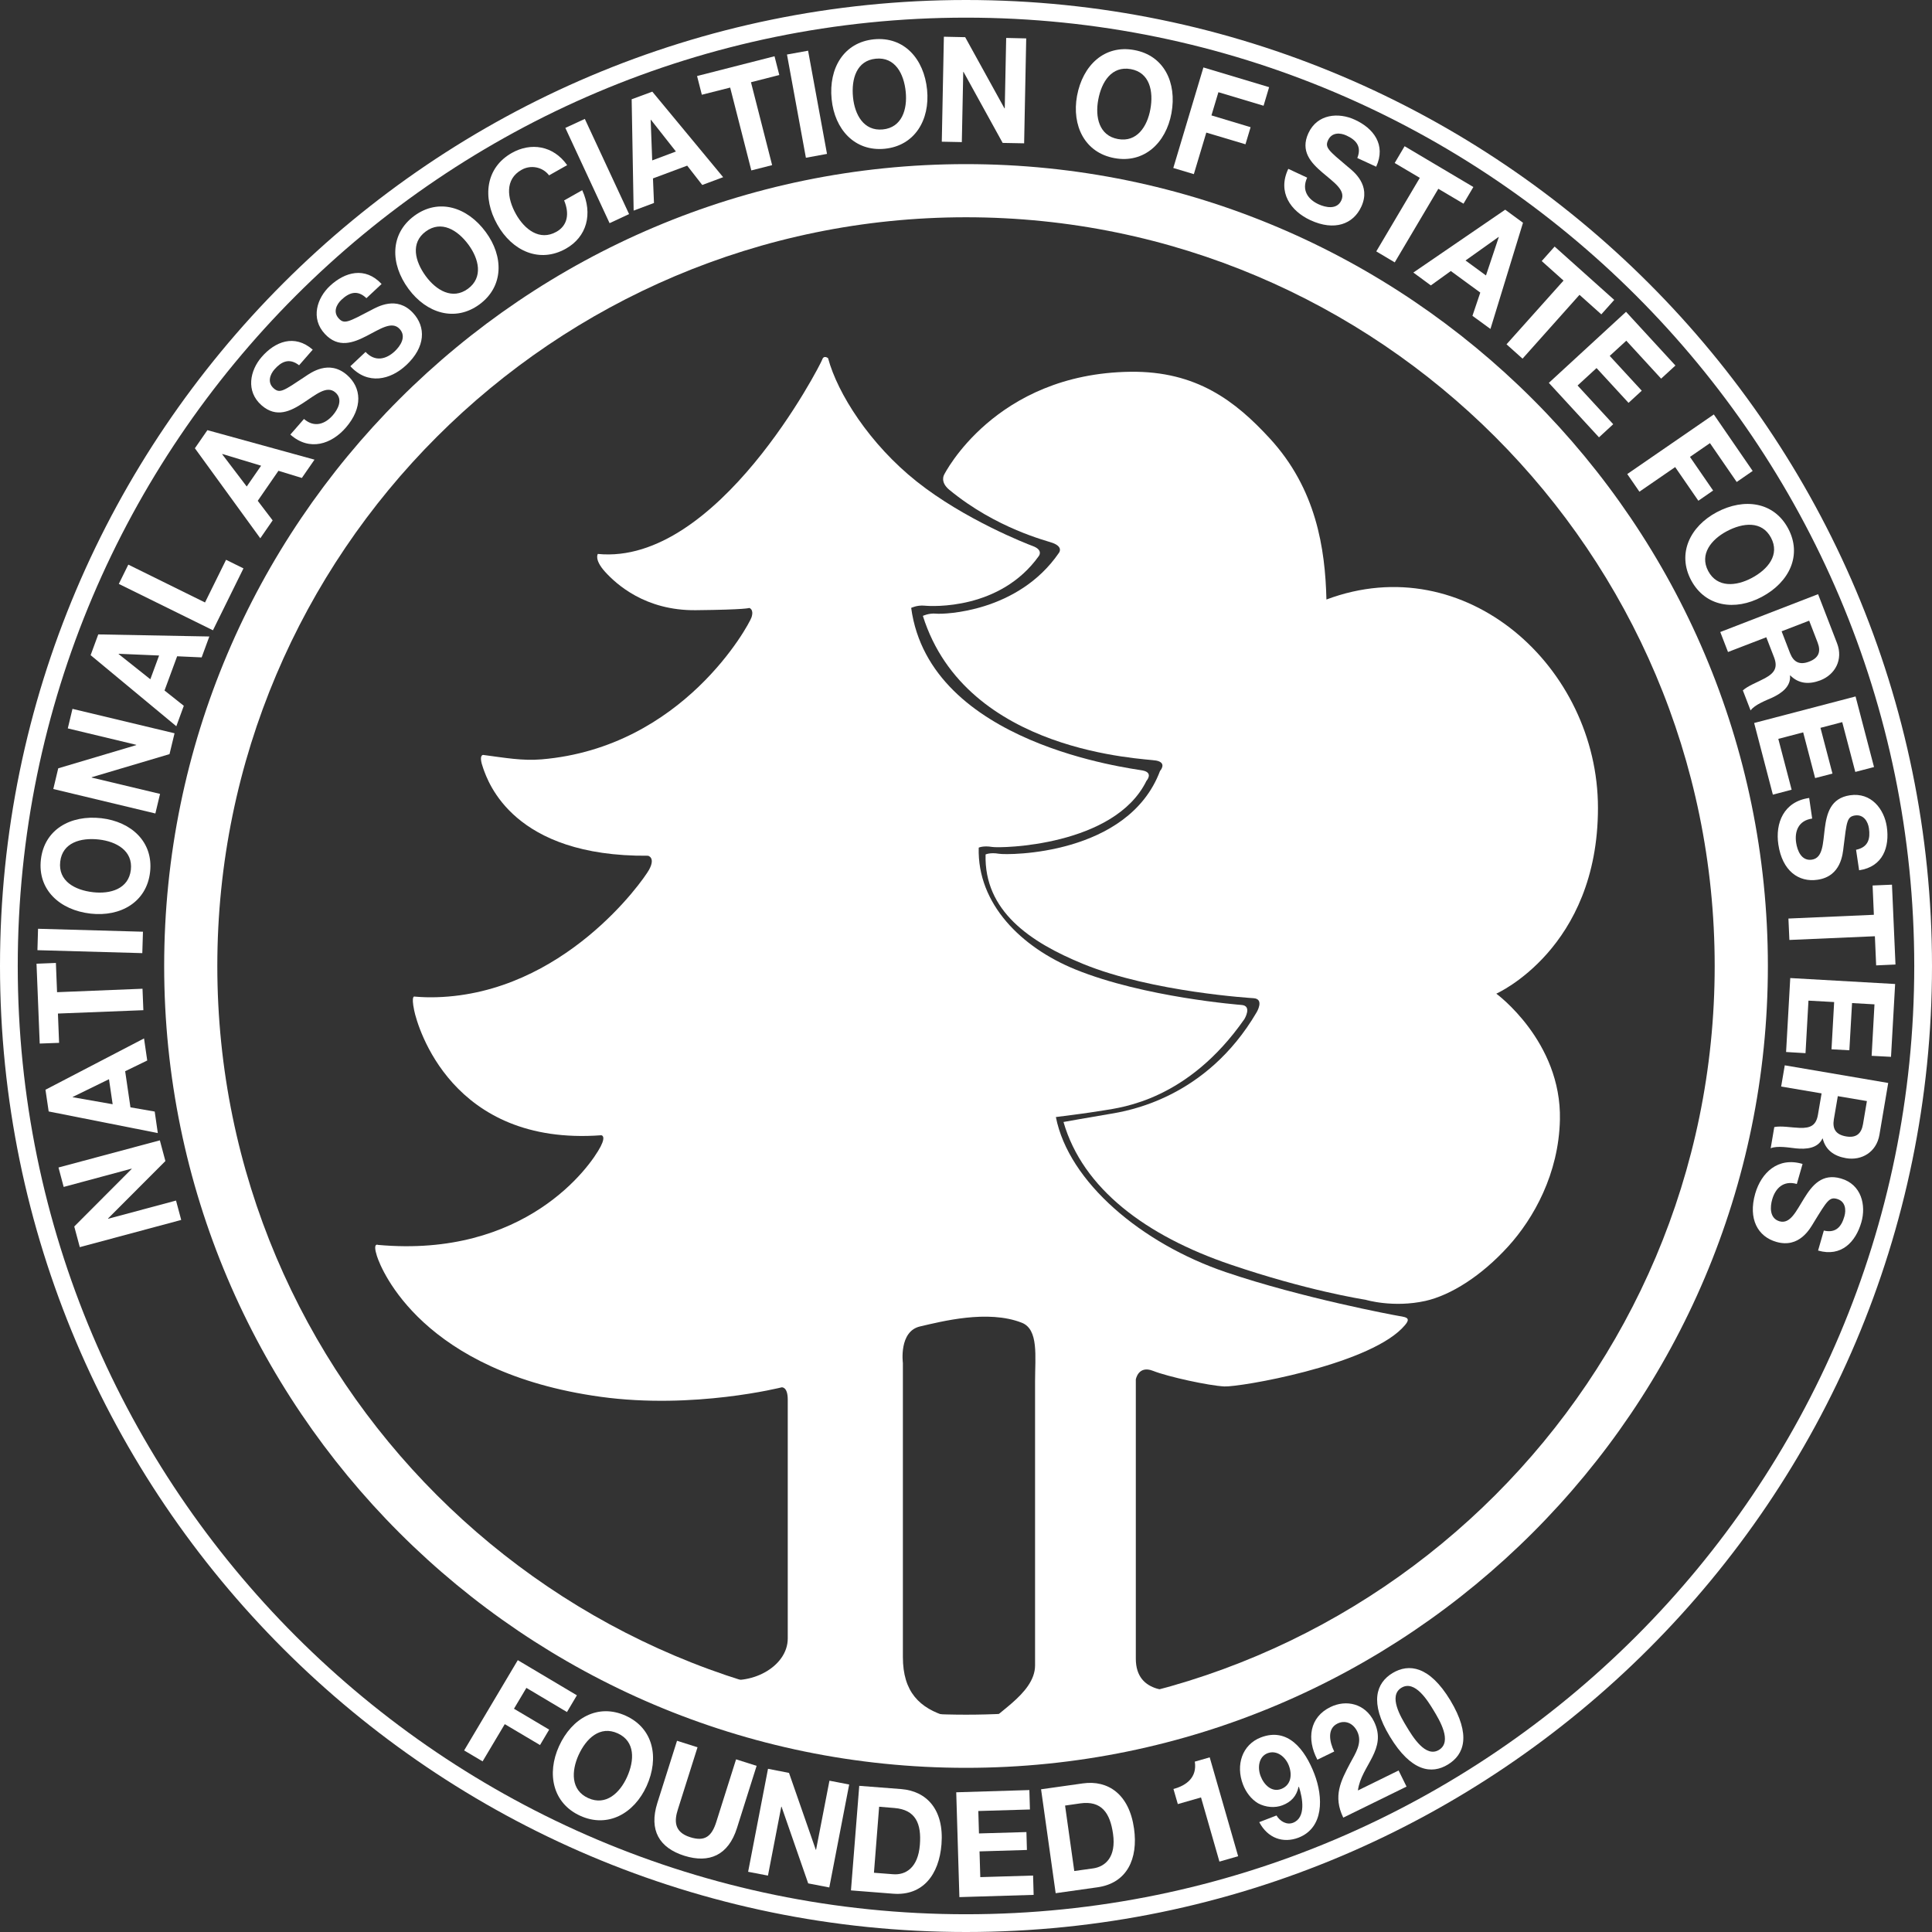 <?xml version="1.0" encoding="utf-8"?>
<svg xmlns="http://www.w3.org/2000/svg" xmlns:xlink="http://www.w3.org/1999/xlink" version="1.1" id="Foreground" x="0px" y="0px" viewBox="-205 117.12 379.88 379.88" xml:space="preserve">
<rect x="-205" y="117.12" width="379.88" height="379.88" fill="#333333" stroke="none"/>
<style type="text/css">
	.st0{fill:#FFFFFF;}
</style>
<g>
	<g>
		<path class="st0" d="M-14.72,459.57c0,0,1.55-3.3-3.97-4.93c-5.53-1.62-8.78-4.87-8.78-11.69c0-6.82,0-57.83,0-57.83    s-0.84-6.22,3.38-7.19c4.22-0.97,13.3-3.35,19.99-0.73c3.36,1.31,2.62,6.62,2.62,11.49c0,4.86,0,50.03,0,55.88    c0,5.84-8.77,9.75-9.75,12.34c-0.97,2.6-0.33,3.24-0.33,3.24s18.85,0.97,42.56-6.83c23.71-7.78,0,0,0,0s1.29-4.21-1.95-3.89    c-3.25,0.32-10.72,0.97-10.72-6.17c0-7.14,0-54.91,0-54.91s0.48-2.84,3.4-1.68c2.93,1.16,10.95,2.91,14.01,3.06    c3.07,0.14,27.59-4.07,34.88-11.37c2.05-2.06,1.17-2.2-0.58-2.49c-0.87-0.14-18.98-3.51-34.01-8.61    c-16.58-5.63-30.9-17.72-33.42-30.5c0,0,5.99-0.73,9.49-1.32c3.5-0.58,16.49-2.03,27.58-17.94c0,0,1.6-2.63-0.58-2.78    c0,0-19.12-1.46-32.7-7c-10.57-4.31-19.27-12.86-18.96-23.93c0,0,0.87-0.43,2.62-0.14c1.75,0.3,24.08-0.15,30.36-12.99    c0,0,1.45-1.6-0.73-2.04c-2.19-0.44-41.88-5.1-45.53-31.97c0,0,1.16-0.58,2.62-0.44c1.47,0.15,14.89,0.88,22.48-9.76    c0,0,0.95-1.19-1.24-1.98c-1.1-0.4-13.35-5.18-22.76-12.66c-9.23-7.33-15.58-17.31-17.44-24.26c0,0-0.84-0.69-1.16,0.29    c-0.32,0.99-20.57,40.51-44.11,38.2c0,0-0.77,1.09,1.42,3.51c2.19,2.41,7.88,7.66,17.84,7.55c9.96-0.1,10.51-0.44,10.51-0.44    s0.98,0.23,0.44,1.86c-0.48,1.44-13.43,25.55-41.26,27.91c-3.77,0.32-7.15-0.3-11.49-0.87c0,0-0.99-0.11,0,2.63    c0.98,2.74,5.91,17.41,32.4,17.19c0,0,1.53,0.32,0.22,2.74c-1.24,2.26-16.85,24.35-41.81,25.08c-1.53,0.04-2.66,0.01-4.27-0.12    c0,0-0.77-0.44-0.11,2.73c0.66,3.18,7.34,26.72,36.78,24.53c0,0,0.99,0.04-0.11,2.19c-2.08,4.05-14.89,21.99-43.78,19.37    c0,0-1.09-0.55-0.22,2.18c0.87,2.74,9,22.87,44,27.69c18.28,2.52,35.57-1.86,35.57-1.86s1.21-0.21,1.21,2.42    c0,2.62,0,42.02,0,46.95c0,5.58-7.33,9.52-13.57,7.77c-6.24-1.75-7.67,1.97-7.67,1.97S-52,460.54-14.72,459.57z"></path>
		<path class="st0" d="M-18.34,213.43c9.26,7.64,19.21,10.02,20.31,10.44c2.19,0.81,1.24,1.96,1.24,1.96    c-8.04,11.72-22.67,12.1-24.12,11.95c-1.47-0.14-2.63,0.44-2.63,0.44c8.54,27.13,43.71,28.01,45.9,28.45    c2.19,0.44,0.73,2.04,0.73,2.04c-6.25,16.64-29.92,16.58-31.67,16.28c-1.75-0.3-2.63,0.14-2.63,0.14    c-0.3,11.07,8.65,17.22,19.22,21.54c13.57,5.55,33.48,6.72,33.48,6.72c2.19,0.15,0.59,2.78,0.59,2.78    c-9.95,16.97-25.43,19.41-28.93,19.99c-3.51,0.58-9.04,1.57-9.04,1.57c3.79,13.14,16.25,22.39,32.83,28.03    c15.03,5.11,25.7,6.78,26.58,6.93c0,0,5.36,1.63,11.73,0.23c5.03-1.13,11.04-4.93,16.31-10.73c5-5.51,9.93-14.28,10.16-24.91    c0.33-15.4-12.51-24.78-12.51-24.78s19.99-8.83,19.99-36.52c0-27.69-26.02-51.25-53.39-40.98c-0.24-10.05-2.01-21.78-11.17-31.71    c-6.69-7.26-14.33-13.23-27.36-13.07c-26.69,0.34-36.63,20.22-36.63,20.22S-20.24,211.87-18.34,213.43z"></path>
	</g>
	<g>
		<path class="st0" d="M-15.06,464.72c-86.93,0-157.66-70.74-157.66-157.66c0-86.94,70.73-157.67,157.66-157.67    c86.94,0,157.67,70.73,157.67,157.67C142.6,393.98,71.88,464.72-15.06,464.72L-15.06,464.72z M-15.06,159.84    c-81.17,0-147.21,66.04-147.21,147.22c0,81.16,66.04,147.21,147.21,147.21c81.18,0,147.21-66.04,147.21-147.21    C132.15,225.88,66.11,159.84-15.06,159.84L-15.06,159.84z"></path>
		<path class="st0" d="M-15.06,497C-119.79,497-205,411.79-205,307.06c0-104.75,85.21-189.94,189.94-189.94    c104.74,0,189.94,85.2,189.94,189.94C174.88,411.79,89.68,497-15.06,497L-15.06,497z M-15.06,120.59    c-102.81,0-186.45,83.65-186.45,186.47c0,102.8,83.64,186.45,186.45,186.45c102.82,0,186.45-83.65,186.45-186.45    C171.39,204.25,87.75,120.59-15.06,120.59L-15.06,120.59z"></path>
	</g>
	<g>
		<path class="st0" d="M-189.31,362.34l-1.09-4.06l11.29-11.32l0-0.06l-13.37,3.6l-1.02-3.82l19.93-5.34l1.09,4.07l-11.27,11.29    l0.02,0.06l13.34-3.58l1.02,3.81L-189.31,362.34z"></path>
		<path class="st0" d="M-195.43,335.66l-0.63-4.27l19.38-10.09l0.63,4.34l-4.34,2.11l1.04,7.1l4.77,0.83l0.61,4.23L-195.43,335.66z     M-182.85,334.24l-0.72-4.92l-7.14,3.49l0.01,0.05L-182.85,334.24z"></path>
		<path class="st0" d="M-193.61,316.41l0.23,5.76l-3.81,0.14l-0.63-15.7l3.81-0.15l0.23,5.75l16.8-0.68l0.17,4.22L-193.61,316.41z"></path>
		<path class="st0" d="M-197.64,303.95l0.12-4.21l20.63,0.58l-0.13,4.21L-197.64,303.95z"></path>
		<path class="st0" d="M-196.96,286.14c0.67-5.9,5.8-8.83,11.89-8.14c5.91,0.69,10.25,4.68,9.58,10.59    c-0.67,5.9-5.8,8.84-11.71,8.17C-193.29,296.06-197.63,292.03-196.96,286.14z M-179.27,288.15c0.43-3.76-2.86-5.57-6.27-5.96    c-3.59-0.41-7.2,0.61-7.62,4.37c-0.43,3.78,2.85,5.58,6.45,5.99C-183.31,292.94-179.71,291.92-179.27,288.15z"></path>
		<path class="st0" d="M-194.52,272.26l0.97-4.07l15.33-4.56l0.01-0.06l-13.46-3.23l0.92-3.84l20.07,4.8l-0.99,4.1l-15.29,4.54    l-0.01,0.07l13.44,3.21l-0.92,3.85L-194.52,272.26z"></path>
		<path class="st0" d="M-187.18,245.94l1.5-4.08l21.84,0.41l-1.51,4.11l-4.82-0.22l-2.48,6.73l3.79,3.01l-1.47,4.02L-187.18,245.94z     M-175.44,250.68l1.72-4.67l-7.94-0.34l-0.02,0.05L-175.44,250.68z"></path>
		<path class="st0" d="M-181.64,231.93l1.87-3.79l15.08,7.44l4.14-8.39l3.42,1.69l-6,12.17L-181.64,231.93z"></path>
		<path class="st0" d="M-166.68,205.26l2.46-3.56l21.06,5.8l-2.49,3.6l-4.6-1.41l-4.07,5.9l2.93,3.85l-2.43,3.52L-166.68,205.26z     M-156.49,212.78l2.83-4.09l-7.61-2.3l-0.04,0.05L-156.49,212.78z"></path>
		<path class="st0" d="M-145.23,199.5c2.07,1.79,4.18,0.98,5.66-0.72c0.97-1.11,2.1-3.12,0.51-4.5c-1.69-1.46-3.85,0.46-6.31,2.06    c-2.48,1.63-5.26,3.02-8.18,0.49c-3.19-2.78-2.28-6.9-0.01-9.51c2.62-3.03,6.45-4.58,10.05-1.45l-2.68,3.07    c-1.97-1.52-3.52-0.69-4.85,0.82c-0.88,1.01-1.44,2.59-0.13,3.73c1.2,1.04,1.95,0.48,6.11-2.29c1.19-0.8,4.73-3.42,8.28-0.36    c2.85,2.48,3.18,6.44-0.23,10.37c-2.78,3.21-7.1,4.73-10.9,1.36L-145.23,199.5z"></path>
		<path class="st0" d="M-133.12,186.32c1.88,2.02,4.06,1.43,5.71-0.1c1.08-1.01,2.42-2.88,0.98-4.43c-1.52-1.63-3.87,0.06-6.49,1.39    c-2.63,1.35-5.54,2.45-8.19-0.39c-2.88-3.07-1.55-7.09,0.99-9.46c2.93-2.73,6.9-3.85,10.15-0.37l-2.98,2.79    c-1.8-1.73-3.43-1.08-4.91,0.31c-0.98,0.92-1.71,2.42-0.52,3.69c1.08,1.16,1.89,0.68,6.31-1.63c1.28-0.67,5.07-2.91,8.27,0.52    c2.58,2.76,2.49,6.72-1.32,10.27c-3.11,2.91-7.56,3.97-10.99,0.22L-133.12,186.32z"></path>
		<path class="st0" d="M-123.54,159.56c4.78-3.52,10.42-1.75,14.05,3.18c3.54,4.79,3.55,10.71-1.23,14.23    c-4.79,3.52-10.42,1.75-13.95-3.04C-128.31,169-128.33,163.09-123.54,159.56z M-112.99,173.9c3.05-2.24,2.14-5.89,0.11-8.66    c-2.14-2.91-5.35-4.85-8.4-2.61c-3.05,2.24-2.13,5.88,0,8.79C-119.24,174.19-116.04,176.14-112.99,173.9z"></path>
		<path class="st0" d="M-97.04,151.6c-1.24-1.65-3.59-2.13-5.42-1.08c-3.3,1.85-2.85,5.57-1.08,8.72c1.69,2.99,4.64,5.31,7.94,3.46    c2.25-1.26,2.58-3.64,1.52-6.17l3.56-2.01c2.15,4.69,0.88,9.19-3.22,11.5c-5.17,2.91-10.55,0.46-13.47-4.73    c-3.01-5.34-2.31-11.2,2.87-14.11c3.68-2.07,8.08-1.5,10.86,2.41L-97.04,151.6z"></path>
		<path class="st0" d="M-93.84,142.27l3.83-1.77l8.7,18.71l-3.83,1.79L-93.84,142.27z"></path>
		<path class="st0" d="M-80.8,136.64l4.06-1.5l13.93,16.82l-4.11,1.53l-2.96-3.8l-6.73,2.51l0.2,4.83l-4,1.5L-80.8,136.64z     M-76.76,148.66l4.66-1.75l-4.91-6.24l-0.05,0.01L-76.76,148.66z"></path>
		<path class="st0" d="M-61.43,134.34l-5.57,1.41l-0.94-3.68l15.23-3.89l0.94,3.69l-5.57,1.42l4.16,16.3l-4.09,1.04L-61.43,134.34z"></path>
		<path class="st0" d="M-50.26,127.84l4.15-0.75l3.72,20.29l-4.15,0.76L-50.26,127.84z"></path>
		<path class="st0" d="M-33.17,124.85c5.92-0.58,9.86,3.82,10.46,9.93c0.58,5.91-2.42,11-8.33,11.59    c-5.91,0.58-9.86-3.83-10.44-9.75C-42.09,130.52-39.08,125.45-33.17,124.85z M-31.42,142.57c3.77-0.37,4.85-3.96,4.51-7.38    c-0.35-3.59-2.11-6.91-5.88-6.53c-3.77,0.36-4.84,3.96-4.49,7.55C-36.95,139.63-35.19,142.94-31.42,142.57z"></path>
		<path class="st0" d="M-19.41,124.34l4.19,0.09l7.72,13.99h0.06l0.28-13.84l3.94,0.09l-0.41,20.63l-4.22-0.08l-7.7-13.97    l-0.05-0.01l-0.28,13.82l-3.94-0.08L-19.41,124.34z"></path>
		<path class="st0" d="M18.02,126.96c5.84,1.06,8.42,6.38,7.32,12.41c-1.07,5.85-5.37,9.92-11.21,8.84    c-5.84-1.06-8.42-6.38-7.36-12.24C7.89,129.94,12.18,125.88,18.02,126.96z M14.82,144.46c3.73,0.69,5.76-2.48,6.37-5.85    c0.65-3.56-0.13-7.23-3.85-7.9c-3.73-0.67-5.75,2.47-6.4,6.03C10.31,140.12,11.09,143.79,14.82,144.46z"></path>
		<path class="st0" d="M31.62,130.38l12.92,3.88l-1.09,3.65l-8.88-2.66l-1.37,4.56l7.7,2.32l-1.01,3.36l-7.7-2.3l-2.45,8.17    l-4.04-1.21L31.62,130.38z"></path>
		<path class="st0" d="M52.02,152.05c-1.15,2.5,0.2,4.3,2.25,5.24c1.34,0.61,3.59,1.14,4.47-0.77c0.93-2.02-1.52-3.57-3.74-5.49    c-2.25-1.92-4.36-4.2-2.74-7.72c1.77-3.84,5.99-4.11,9.13-2.65c3.64,1.66,6.19,4.91,4.2,9.24l-3.71-1.71    c0.92-2.31-0.29-3.58-2.13-4.42c-1.22-0.57-2.88-0.67-3.62,0.92c-0.67,1.45,0.08,2.01,3.89,5.23c1.11,0.91,4.61,3.58,2.65,7.83    c-1.58,3.45-5.29,4.85-10.02,2.66c-3.85-1.78-6.53-5.49-4.34-10.09L52.02,152.05z"></path>
		<path class="st0" d="M74.17,152.09l-4.94-2.92l1.95-3.3l13.52,8.02l-1.94,3.28l-4.95-2.93l-8.57,14.47l-3.63-2.16L74.17,152.09z"></path>
		<path class="st0" d="M90.96,158.35l3.5,2.57l-6.4,20.88l-3.54-2.58l1.54-4.57l-5.79-4.24l-3.93,2.83l-3.44-2.53L90.96,158.35z     M83.16,168.34l4.02,2.94l2.52-7.54l-0.04-0.03L83.16,168.34z"></path>
		<path class="st0" d="M102.43,172.29l-4.29-3.84l2.54-2.85l11.72,10.49l-2.54,2.84l-4.29-3.84l-11.2,12.55l-3.15-2.82    L102.43,172.29z"></path>
		<path class="st0" d="M114.72,178.43l9.71,10.56l-2.81,2.58l-6.85-7.46l-3.26,2.99l6.3,6.84l-2.6,2.39l-6.29-6.84l-3.73,3.43    l7.01,7.61l-2.8,2.58l-9.86-10.71L114.72,178.43z"></path>
		<path class="st0" d="M131.98,198.61l7.64,11.11l-3.14,2.17l-5.26-7.64l-3.93,2.71l4.55,6.61l-2.9,2.01l-4.56-6.62l-7.03,4.84    l-2.39-3.47L131.98,198.61z"></path>
		<path class="st0" d="M146.6,221.04c2.79,5.24,0.23,10.56-5.18,13.44c-5.25,2.8-11.1,1.97-13.9-3.27    c-2.79-5.25-0.22-10.57,5.02-13.37C137.95,214.96,143.81,215.8,146.6,221.04z M130.88,229.41c1.79,3.34,5.52,2.97,8.55,1.36    c3.19-1.69,5.58-4.58,3.79-7.93c-1.78-3.35-5.51-2.96-8.7-1.26C131.5,223.19,129.11,226.08,130.88,229.41z"></path>
		<path class="st0" d="M152.48,233.95l3.73,9.65c1.24,3.21-0.37,6.16-3.28,7.29c-2.26,0.86-4.29,0.67-5.92-0.97l-0.05,0.02    c0.21,2.13-1.61,3.47-3.49,4.35c-1.19,0.53-3.46,1.39-4.26,2.52l-1.52-3.94c1.03-0.94,2.91-1.61,4.37-2.41    c1.92-1.05,2.52-2.13,1.76-4.11l-1.52-3.93l-7.53,2.9l-1.52-3.93L152.48,233.95z M145.31,241.25l1.66,4.3    c0.69,1.75,1.86,2.4,3.79,1.65c1.87-0.73,2.31-1.98,1.63-3.74l-1.66-4.3L145.31,241.25z"></path>
		<path class="st0" d="M159.85,254.06l3.63,13.88l-3.68,0.96l-2.57-9.79l-4.28,1.12l2.36,9l-3.41,0.88l-2.35-8.99l-4.89,1.28    l2.62,10l-3.69,0.97l-3.68-14.09L159.85,254.06z"></path>
		<path class="st0" d="M151.32,278.07c-2.72,0.39-3.49,2.52-3.15,4.77c0.22,1.46,1.01,3.63,3.1,3.31c2.2-0.34,2.15-3.23,2.53-6.15    c0.38-2.92,1.13-5.95,4.96-6.51c4.18-0.62,6.72,2.74,7.23,6.17c0.59,3.96-0.72,7.89-5.44,8.58l-0.6-4.03    c2.44-0.51,2.82-2.22,2.53-4.22c-0.19-1.32-1.03-2.77-2.74-2.53c-1.58,0.25-1.63,1.17-2.24,6.12c-0.17,1.44-0.47,5.84-5.11,6.52    c-3.74,0.56-6.95-1.76-7.72-6.92c-0.63-4.19,1.02-8.45,6.06-9.16L151.32,278.07z"></path>
		<path class="st0" d="M163.45,296.99l-0.25-5.76l3.81-0.16l0.69,15.7l-3.8,0.17l-0.25-5.73l-16.81,0.73l-0.19-4.21L163.45,296.99z"></path>
		<path class="st0" d="M167.63,310.6l-0.81,14.32l-3.81-0.2l0.56-10.12l-4.41-0.25l-0.53,9.28l-3.51-0.19l0.52-9.29l-5.05-0.28    l-0.58,10.33l-3.82-0.23l0.82-14.54L167.63,310.6z"></path>
		<path class="st0" d="M166.27,330.06l-1.73,10.21c-0.58,3.38-3.48,5.1-6.55,4.58c-2.4-0.41-4.04-1.62-4.6-3.87h-0.05    c-0.92,1.94-3.15,2.15-5.23,1.94c-1.3-0.14-3.69-0.57-4.95-0.02l0.71-4.17c1.37-0.28,3.32,0.1,4.98,0.16    c2.19,0.08,3.26-0.52,3.61-2.62l0.71-4.16l-7.95-1.35l0.71-4.17L166.27,330.06z M156.36,332.65l-0.78,4.57    c-0.31,1.86,0.37,3,2.42,3.35c1.97,0.33,2.99-0.53,3.31-2.39l0.77-4.56L156.36,332.65z"></path>
		<path class="st0" d="M148.3,349.92c-2.64-0.76-4.22,0.87-4.84,3.03c-0.41,1.42-0.58,3.71,1.44,4.31c2.14,0.6,3.29-2.06,4.85-4.54    c1.56-2.52,3.5-4.96,7.22-3.88c4.06,1.16,4.98,5.28,4.02,8.61c-1.11,3.86-3.93,6.88-8.51,5.56l1.13-3.93    c2.43,0.57,3.49-0.85,4.04-2.78c0.38-1.3,0.22-2.95-1.44-3.44c-1.52-0.43-1.97,0.38-4.58,4.63c-0.75,1.25-2.85,5.11-7.35,3.82    c-3.64-1.04-5.59-4.49-4.16-9.5c1.18-4.07,4.44-7.27,9.31-5.83L148.3,349.92z"></path>
	</g>
	<g>
		<path class="st0" d="M-103.19,443.55l11.62,6.91l-1.95,3.29l-7.98-4.75l-2.44,4.1l6.92,4.11l-1.8,3.03l-6.93-4.11l-4.36,7.32    l-3.63-2.15L-103.19,443.55z"></path>
		<path class="st0" d="M-81.96,454.48c5.42,2.46,6.63,8.24,4.1,13.83c-2.46,5.4-7.63,8.3-13.05,5.84    c-5.42-2.47-6.63-8.27-4.17-13.69C-92.55,454.9-87.39,452.01-81.96,454.48z M-89.34,470.67c3.46,1.57,6.2-0.99,7.62-4.12    c1.5-3.3,1.63-7.04-1.82-8.61c-3.47-1.58-6.2,0.98-7.7,4.27C-92.66,465.36-92.79,469.11-89.34,470.67z"></path>
		<path class="st0" d="M-60.1,476.58c-1.69,5.32-5.43,6.97-10.34,5.43c-4.93-1.56-7-5.03-5.31-10.38l3.87-12.23l4.03,1.28    l-3.86,12.21c-0.69,2.15-0.84,4.45,2.42,5.47c2.88,0.91,4.24-0.14,5.15-3.06l3.87-12.25l4.04,1.28L-60.1,476.58z"></path>
		<path class="st0" d="M-53.99,464.91l4.13,0.81l5.26,15.1l0.06,0.01l2.63-13.58l3.88,0.75l-3.91,20.24l-4.15-0.8l-5.24-15.08    l-0.05-0.01l-2.62,13.56l-3.9-0.75L-53.99,464.91z"></path>
		<path class="st0" d="M-36.05,468.26l8.27,0.64c4.97,0.4,8.44,4.02,7.9,10.86c-0.47,5.96-3.66,10.17-9.52,9.71l-8.28-0.65    L-36.05,468.26z M-33.16,485.35l3.76,0.29c2.44,0.2,4.91-1.23,5.27-5.78c0.33-4.15-0.81-6.9-5-7.24l-3.01-0.25L-33.16,485.35z"></path>
		<path class="st0" d="M-16.98,469.53l14.38-0.44l0.11,3.82l-10.15,0.3l0.13,4.41l9.33-0.27l0.1,3.52l-9.32,0.28l0.15,5.06    l10.38-0.31l0.11,3.8l-14.6,0.44L-16.98,469.53z"></path>
		<path class="st0" d="M-0.3,468.94l8.22-1.16c4.94-0.69,9.11,2.1,10.06,8.89c0.83,5.93-1.37,10.72-7.19,11.54l-8.22,1.16    L-0.3,468.94z M6.23,485.01l3.73-0.52c2.43-0.36,4.53-2.28,3.89-6.79c-0.58-4.13-2.28-6.57-6.44-5.99l-2.99,0.43L6.23,485.01z"></path>
		<path class="st0" d="M38.45,482.1l-3.68,1.06l-3.62-12.62l-4.56,1.31l-0.86-2.97c2.58-0.69,4.67-2.29,4.2-5.38l2.93-0.84    L38.45,482.1z"></path>
		<path class="st0" d="M45.99,474.09c0.71,1.17,2.03,1.91,3.26,1.43c2.59-1,1.87-4.89,1.16-7.04l-0.08-0.03    c-0.4,1.85-1.45,2.97-3.15,3.63c-1.5,0.58-3.33,0.41-4.8-0.38c-1.37-0.81-2.4-2.2-2.97-3.68c-1.48-3.86-0.17-7.86,3.51-9.28    c5.33-2.04,8.68,2.4,10.52,7.17c1.77,4.61,1.88,10.6-3.12,12.54c-3.04,1.15-6.04,0.12-7.72-3.05L45.99,474.09z M48.42,464.27    c-0.68-1.76-2.41-3.11-4.19-2.42c-1.71,0.66-2.02,2.79-1.36,4.5c0.68,1.77,2.22,3.23,4.07,2.52    C48.83,468.12,49.13,466.13,48.42,464.27z"></path>
		<path class="st0" d="M54.03,463.12c-2.15-4.08-1.52-8.35,2.54-10.34c3.1-1.53,6.85-0.73,8.6,2.84c1.33,2.73,0.71,4.89-0.33,6.97    c-1.05,2.1-2.52,4.11-2.84,6.58l8-3.93l1.56,3.17l-12.44,6.1c-2.04-4.22-0.51-7.18,1.38-10.75c0.97-1.82,2.45-3.92,1.38-6.17    c-0.84-1.72-2.44-2.3-3.91-1.57c-2.04,1-1.58,3.57-0.63,5.49L54.03,463.12z"></path>
		<path class="st0" d="M68.8,446.09c3.22-1.94,7.26-1.41,11.35,5.32c4.16,6.91,2.76,10.72-0.47,12.67c-3.18,1.94-7.22,1.4-11.39-5.5    C64.21,451.84,65.62,448.02,68.8,446.09z M77.93,461.2c2.68-1.62,0.12-5.85-1.06-7.8c-1.1-1.8-3.65-6.04-6.32-4.42    c-2.63,1.6-0.08,5.81,1.02,7.63C72.74,458.56,75.29,462.79,77.93,461.2z"></path>
	</g>
</g>
</svg>
